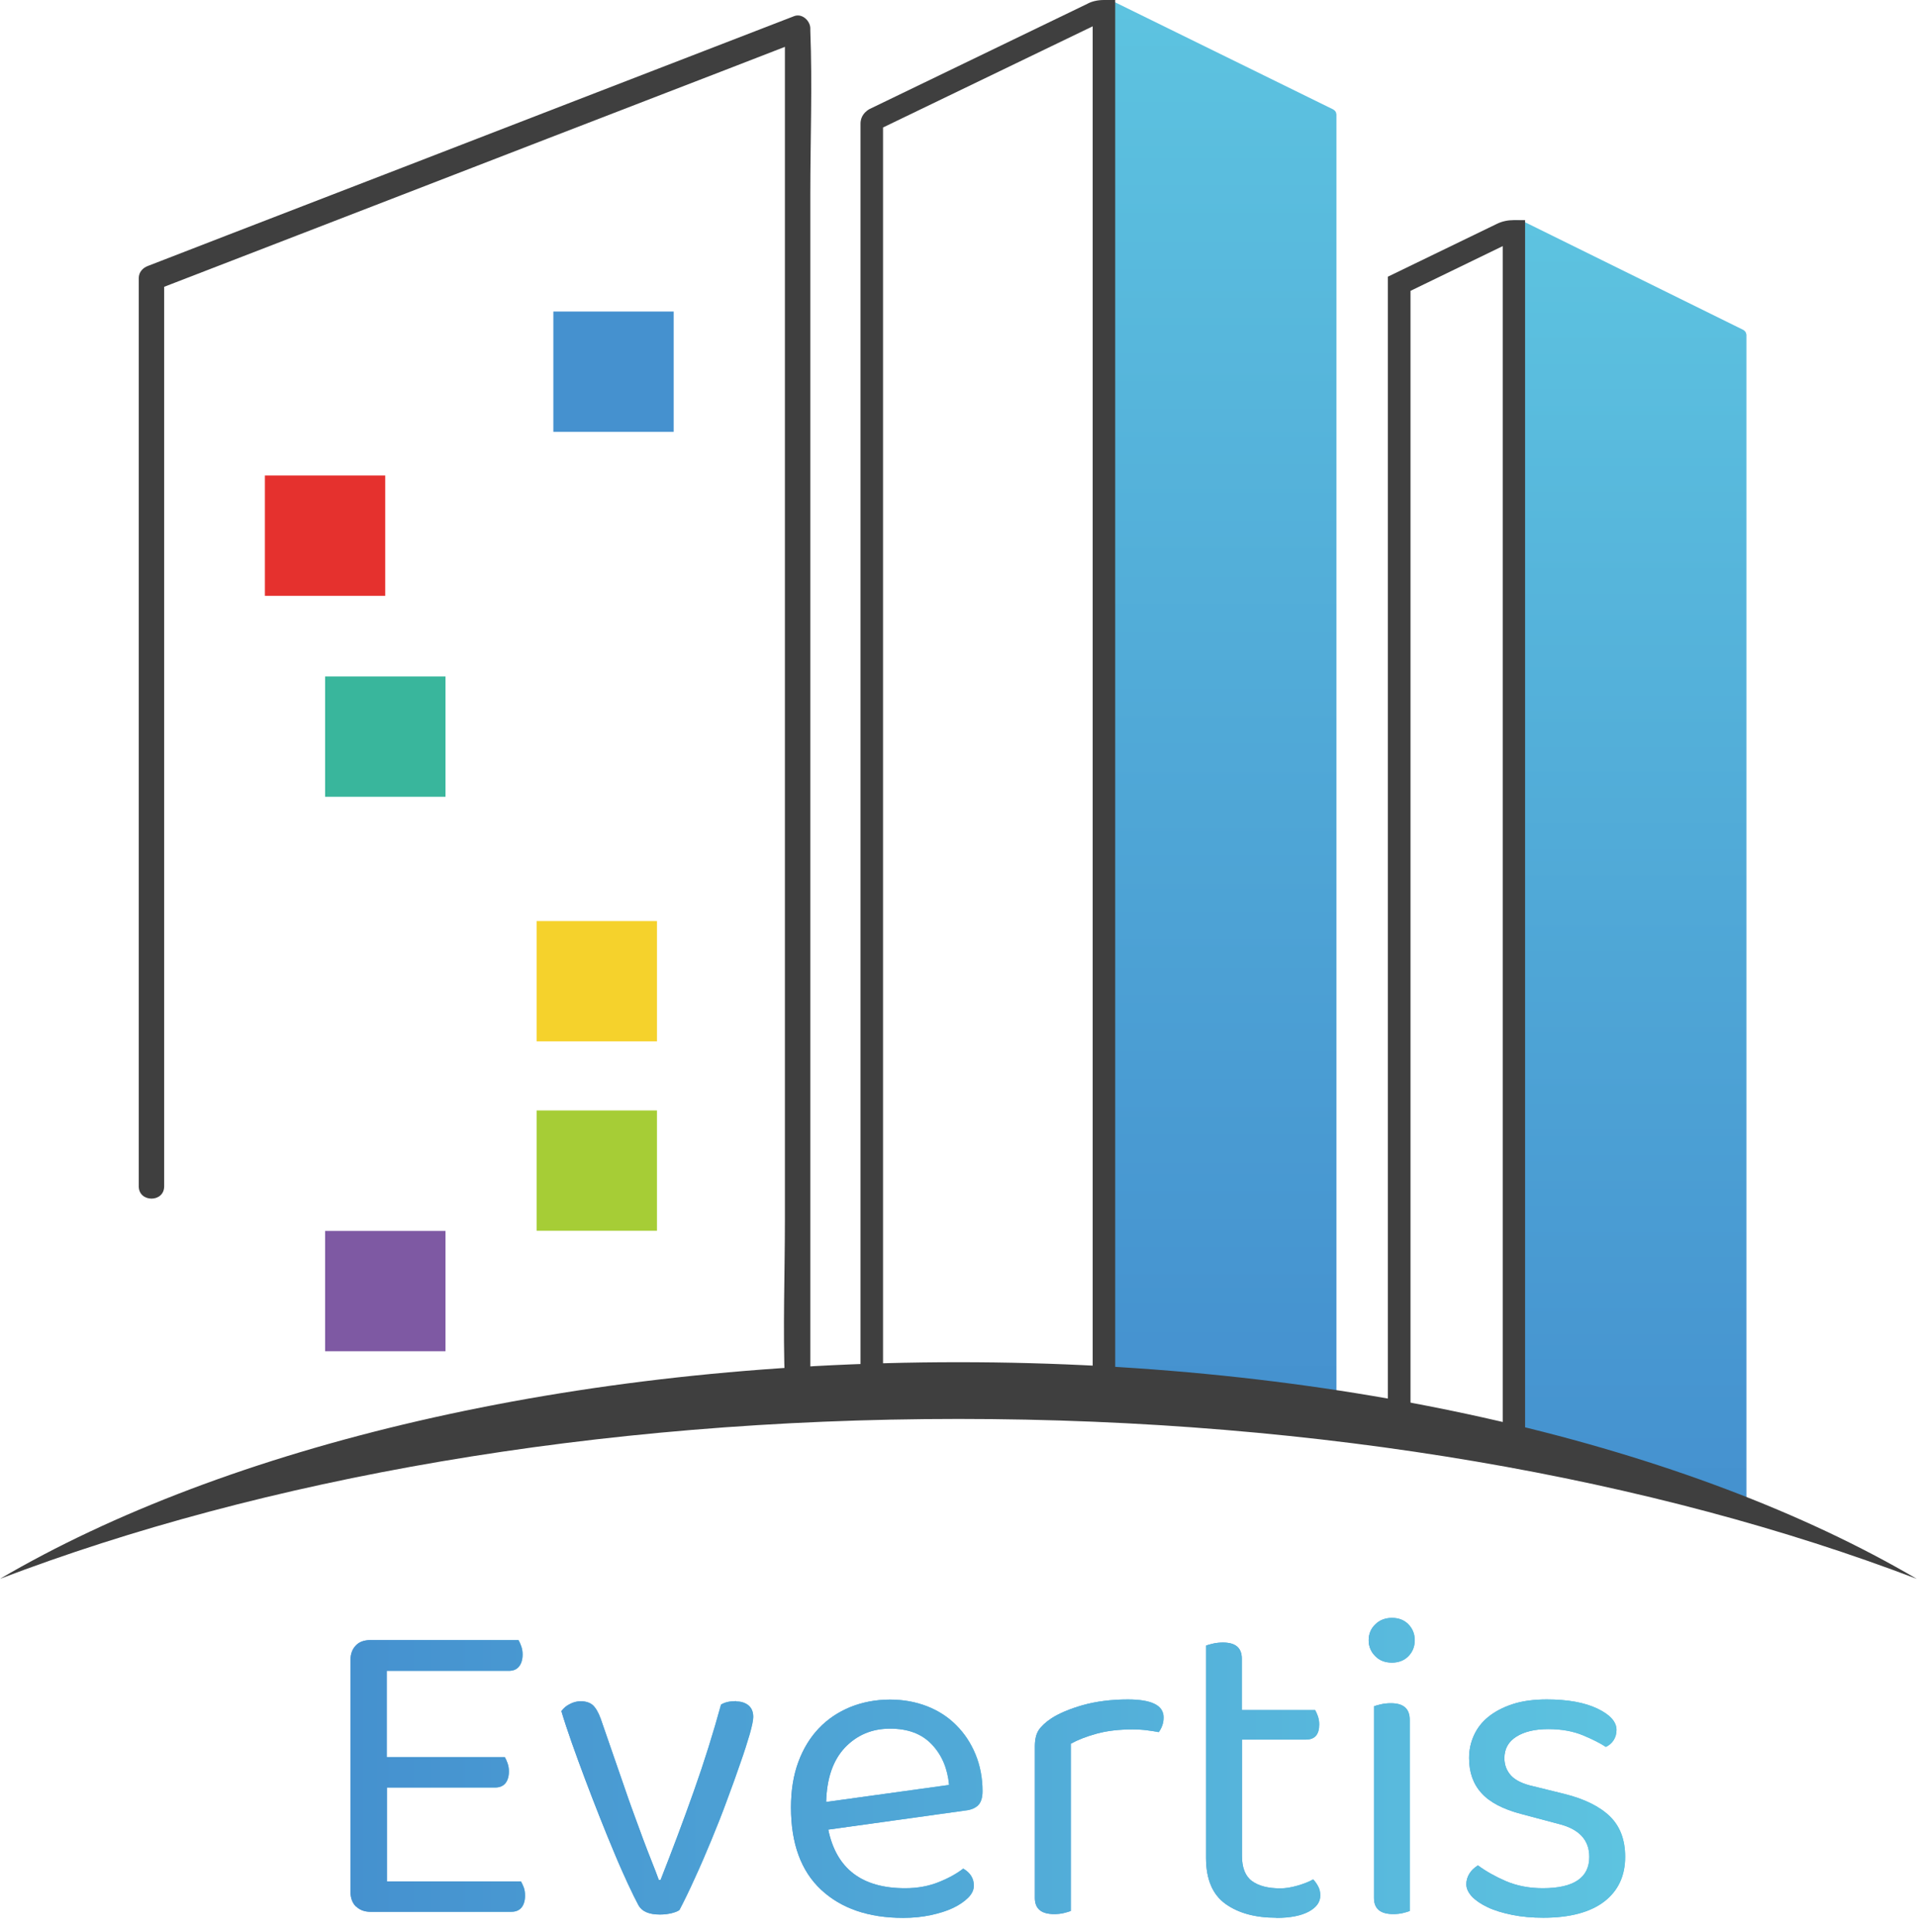 <svg width="126" height="127" viewBox="0 0 126 127" fill="none" xmlns="http://www.w3.org/2000/svg">
<path d="M23.39 125.33C23.16 125.09 23.04 124.78 23.04 124.39V109.11C23.04 108.72 23.16 108.41 23.39 108.17C23.62 107.93 23.94 107.82 24.33 107.82H34.08C34.14 107.92 34.2 108.05 34.26 108.22C34.32 108.39 34.35 108.57 34.35 108.76C34.35 109.09 34.27 109.36 34.12 109.55C33.96 109.75 33.74 109.84 33.44 109.84H25.42V115.51H33.18C33.24 115.61 33.3 115.74 33.36 115.91C33.42 116.08 33.45 116.26 33.45 116.45C33.45 116.78 33.37 117.04 33.22 117.23C33.06 117.42 32.84 117.51 32.54 117.51H25.43V123.68H34.24C34.3 123.78 34.36 123.91 34.42 124.06C34.48 124.22 34.51 124.4 34.51 124.62C34.51 124.95 34.43 125.21 34.28 125.4C34.12 125.59 33.9 125.68 33.6 125.68H24.35C23.96 125.68 23.64 125.56 23.41 125.33H23.39Z" fill="url(#paint0_linear_100_1169)"/>
<path d="M48.39 111.85C48.72 111.85 48.99 111.94 49.2 112.11C49.41 112.29 49.51 112.54 49.51 112.87C49.51 113.09 49.43 113.46 49.28 114C49.12 114.54 48.92 115.18 48.66 115.91C48.41 116.64 48.12 117.45 47.79 118.33C47.47 119.21 47.12 120.09 46.76 120.96C46.4 121.83 46.04 122.67 45.67 123.47C45.31 124.27 44.97 124.97 44.66 125.56C44.56 125.64 44.39 125.71 44.15 125.77C43.9 125.83 43.65 125.86 43.37 125.86C42.65 125.86 42.18 125.65 41.96 125.24C41.78 124.91 41.56 124.45 41.28 123.86C41.01 123.27 40.71 122.61 40.4 121.86C40.09 121.12 39.76 120.32 39.43 119.48C39.1 118.64 38.77 117.8 38.46 116.97C38.15 116.14 37.85 115.33 37.58 114.56C37.31 113.79 37.08 113.1 36.9 112.49C37.04 112.29 37.22 112.14 37.46 112.02C37.69 111.9 37.93 111.84 38.16 111.84C38.51 111.84 38.78 111.93 38.97 112.1C39.16 112.28 39.33 112.57 39.48 112.98L41.3 118.24C41.42 118.57 41.56 118.98 41.74 119.46C41.92 119.94 42.1 120.43 42.28 120.93C42.47 121.43 42.65 121.91 42.84 122.38C43.03 122.85 43.18 123.25 43.3 123.58H43.42C44.2 121.6 44.93 119.65 45.61 117.73C46.29 115.81 46.88 113.92 47.39 112.06C47.64 111.9 47.98 111.83 48.39 111.83V111.85Z" fill="url(#paint1_linear_100_1169)"/>
<path d="M54.44 120.28C54.97 122.85 56.65 124.13 59.49 124.13C60.31 124.13 61.06 123.99 61.72 123.72C62.39 123.45 62.91 123.15 63.31 122.84C63.78 123.11 64.01 123.49 64.01 123.96C64.01 124.23 63.89 124.5 63.64 124.75C63.39 125 63.06 125.23 62.64 125.43C62.22 125.63 61.73 125.78 61.17 125.9C60.61 126.02 60.01 126.08 59.36 126.08C57.09 126.08 55.29 125.46 53.97 124.23C52.65 123 51.99 121.19 51.99 118.82C51.99 117.7 52.15 116.71 52.47 115.84C52.79 114.97 53.24 114.23 53.82 113.62C54.4 113.01 55.09 112.55 55.89 112.22C56.69 111.9 57.56 111.73 58.5 111.73C59.38 111.73 60.19 111.88 60.94 112.17C61.68 112.46 62.33 112.88 62.86 113.42C63.4 113.96 63.82 114.6 64.12 115.33C64.42 116.06 64.58 116.87 64.58 117.75C64.58 118.18 64.48 118.49 64.29 118.68C64.09 118.87 63.82 118.98 63.47 119.02L54.42 120.28H54.44ZM58.5 113.64C57.31 113.64 56.32 114.06 55.53 114.89C54.75 115.72 54.34 116.91 54.3 118.46L62.38 117.34C62.28 116.26 61.91 115.38 61.25 114.68C60.59 113.98 59.68 113.64 58.5 113.64Z" fill="url(#paint2_linear_100_1169)"/>
<path d="M70.371 125.63C70.27 125.67 70.121 125.71 69.93 125.76C69.731 125.81 69.52 125.83 69.281 125.83C68.441 125.83 68.02 125.48 68.02 124.77V114.81C68.02 114.36 68.1 114 68.27 113.74C68.441 113.48 68.721 113.22 69.111 112.96C69.621 112.63 70.311 112.34 71.18 112.09C72.05 111.85 73.04 111.72 74.13 111.72C75.701 111.72 76.481 112.11 76.481 112.9C76.481 113.1 76.451 113.28 76.391 113.44C76.331 113.61 76.251 113.75 76.16 113.87C75.96 113.83 75.71 113.79 75.4 113.75C75.091 113.71 74.77 113.69 74.46 113.69C73.561 113.69 72.77 113.78 72.081 113.97C71.391 114.16 70.831 114.38 70.38 114.63V125.62L70.371 125.63Z" fill="url(#paint3_linear_100_1169)"/>
<path d="M83.88 126.07C82.51 126.07 81.4 125.77 80.55 125.16C79.701 124.55 79.27 123.54 79.27 122.13V108.18C79.371 108.14 79.52 108.1 79.731 108.05C79.941 108 80.16 107.98 80.391 107.98C81.21 107.98 81.621 108.33 81.621 109.04V112.42H86.441C86.501 112.52 86.561 112.65 86.621 112.82C86.68 112.99 86.71 113.17 86.71 113.36C86.71 114.03 86.421 114.36 85.831 114.36H81.63V122C81.63 122.78 81.85 123.34 82.29 123.66C82.731 123.98 83.35 124.14 84.16 124.14C84.49 124.14 84.861 124.08 85.281 123.96C85.691 123.84 86.031 123.71 86.311 123.55C86.43 123.67 86.531 123.81 86.63 123.99C86.731 124.17 86.781 124.37 86.781 124.61C86.781 125.04 86.531 125.39 86.02 125.67C85.51 125.94 84.811 126.08 83.9 126.08L83.88 126.07Z" fill="url(#paint4_linear_100_1169)"/>
<path d="M89.96 107.83C89.96 107.42 90.1 107.07 90.39 106.79C90.67 106.51 91.04 106.36 91.49 106.36C91.94 106.36 92.3 106.5 92.58 106.79C92.85 107.07 92.99 107.42 92.99 107.83C92.99 108.24 92.85 108.59 92.58 108.87C92.31 109.15 91.94 109.3 91.49 109.3C91.04 109.3 90.67 109.16 90.39 108.87C90.11 108.59 89.96 108.24 89.96 107.83ZM92.66 125.63C92.56 125.67 92.42 125.71 92.22 125.76C92.02 125.81 91.81 125.83 91.57 125.83C90.73 125.83 90.31 125.48 90.31 124.77V112.17C90.41 112.13 90.56 112.09 90.77 112.04C90.98 111.99 91.2 111.97 91.43 111.97C92.25 111.97 92.66 112.33 92.66 113.06V125.63Z" fill="url(#paint5_linear_100_1169)"/>
<path d="M106.82 122.07C106.82 123.32 106.36 124.3 105.44 125.01C104.52 125.71 103.19 126.07 101.44 126.07C100.7 126.07 100.01 126.01 99.38 125.88C98.75 125.75 98.22 125.59 97.78 125.38C97.34 125.17 97 124.94 96.75 124.68C96.51 124.42 96.38 124.15 96.38 123.87C96.38 123.63 96.44 123.41 96.57 123.19C96.7 122.97 96.89 122.79 97.14 122.63C97.67 123.02 98.29 123.37 98.99 123.67C99.7 123.97 100.5 124.13 101.4 124.13C103.44 124.13 104.46 123.44 104.46 122.07C104.46 120.95 103.78 120.23 102.43 119.9L99.99 119.25C98.8 118.94 97.92 118.48 97.38 117.88C96.83 117.28 96.56 116.51 96.56 115.57C96.56 115.06 96.66 114.57 96.87 114.1C97.08 113.63 97.39 113.22 97.82 112.87C98.25 112.52 98.78 112.24 99.42 112.03C100.06 111.82 100.81 111.72 101.67 111.72C103.04 111.72 104.15 111.92 104.99 112.32C105.83 112.72 106.25 113.19 106.25 113.72C106.25 113.97 106.19 114.2 106.06 114.4C105.93 114.6 105.76 114.74 105.55 114.84C105.2 114.61 104.7 114.35 104.05 114.08C103.4 113.81 102.64 113.67 101.76 113.67C100.88 113.67 100.18 113.84 99.66 114.17C99.14 114.5 98.88 114.97 98.88 115.58C98.88 116.03 99.03 116.41 99.32 116.73C99.61 117.04 100.1 117.28 100.79 117.43L102.82 117.93C104.15 118.26 105.15 118.76 105.82 119.41C106.49 120.07 106.82 120.95 106.82 122.07Z" fill="url(#paint6_linear_100_1169)"/>
<path d="M23.39 125.33C23.16 125.09 23.04 124.78 23.04 124.39V109.11C23.04 108.72 23.16 108.41 23.39 108.17C23.62 107.93 23.94 107.82 24.33 107.82H34.08C34.14 107.92 34.2 108.05 34.26 108.22C34.32 108.39 34.35 108.57 34.35 108.76C34.35 109.09 34.27 109.36 34.12 109.55C33.96 109.75 33.74 109.84 33.44 109.84H25.42V115.51H33.18C33.24 115.61 33.3 115.74 33.36 115.91C33.42 116.08 33.45 116.26 33.45 116.45C33.45 116.78 33.37 117.04 33.22 117.23C33.06 117.42 32.84 117.51 32.54 117.51H25.43V123.68H34.24C34.3 123.78 34.36 123.91 34.42 124.06C34.48 124.22 34.51 124.4 34.51 124.62C34.51 124.95 34.43 125.21 34.28 125.4C34.12 125.59 33.9 125.68 33.6 125.68H24.35C23.96 125.68 23.64 125.56 23.41 125.33H23.39Z" fill="url(#paint7_linear_100_1169)"/>
<path d="M48.39 111.85C48.72 111.85 48.99 111.94 49.2 112.11C49.41 112.29 49.51 112.54 49.51 112.87C49.51 113.09 49.43 113.46 49.28 114C49.12 114.54 48.92 115.18 48.66 115.91C48.41 116.64 48.12 117.45 47.79 118.33C47.47 119.21 47.12 120.09 46.76 120.96C46.4 121.83 46.04 122.67 45.67 123.47C45.31 124.27 44.97 124.97 44.66 125.56C44.56 125.64 44.39 125.71 44.15 125.77C43.9 125.83 43.65 125.86 43.37 125.86C42.65 125.86 42.18 125.65 41.96 125.24C41.78 124.91 41.56 124.45 41.28 123.86C41.01 123.27 40.71 122.61 40.4 121.86C40.09 121.12 39.76 120.32 39.43 119.48C39.1 118.64 38.77 117.8 38.46 116.97C38.15 116.14 37.85 115.33 37.58 114.56C37.31 113.79 37.08 113.1 36.9 112.49C37.04 112.29 37.22 112.14 37.46 112.02C37.69 111.9 37.93 111.84 38.16 111.84C38.51 111.84 38.78 111.93 38.97 112.1C39.16 112.28 39.33 112.57 39.48 112.98L41.3 118.24C41.42 118.57 41.56 118.98 41.74 119.46C41.92 119.94 42.1 120.43 42.28 120.93C42.47 121.43 42.65 121.91 42.84 122.38C43.03 122.85 43.18 123.25 43.3 123.58H43.42C44.2 121.6 44.93 119.65 45.61 117.73C46.29 115.81 46.88 113.92 47.39 112.06C47.64 111.9 47.98 111.83 48.39 111.83V111.85Z" fill="url(#paint8_linear_100_1169)"/>
<path d="M54.44 120.28C54.97 122.85 56.65 124.13 59.49 124.13C60.31 124.13 61.06 123.99 61.72 123.72C62.39 123.45 62.91 123.15 63.31 122.84C63.78 123.11 64.01 123.49 64.01 123.96C64.01 124.23 63.89 124.5 63.64 124.75C63.39 125 63.06 125.23 62.64 125.43C62.22 125.63 61.73 125.78 61.17 125.9C60.61 126.02 60.01 126.08 59.36 126.08C57.09 126.08 55.29 125.46 53.97 124.23C52.65 123 51.99 121.19 51.99 118.82C51.99 117.7 52.15 116.71 52.47 115.84C52.79 114.97 53.24 114.23 53.82 113.62C54.4 113.01 55.09 112.55 55.89 112.22C56.69 111.9 57.56 111.73 58.5 111.73C59.38 111.73 60.19 111.88 60.94 112.17C61.68 112.46 62.33 112.88 62.86 113.42C63.4 113.96 63.82 114.6 64.12 115.33C64.42 116.06 64.58 116.87 64.58 117.75C64.58 118.18 64.48 118.49 64.29 118.68C64.09 118.87 63.82 118.98 63.47 119.02L54.42 120.28H54.44ZM58.5 113.64C57.31 113.64 56.32 114.06 55.53 114.89C54.75 115.72 54.34 116.91 54.3 118.46L62.38 117.34C62.28 116.26 61.91 115.38 61.25 114.68C60.59 113.98 59.68 113.64 58.5 113.64Z" fill="url(#paint9_linear_100_1169)"/>
<path d="M70.371 125.63C70.27 125.67 70.121 125.71 69.93 125.76C69.731 125.81 69.52 125.83 69.281 125.83C68.441 125.83 68.02 125.48 68.02 124.77V114.81C68.02 114.36 68.1 114 68.27 113.74C68.441 113.48 68.721 113.22 69.111 112.96C69.621 112.63 70.311 112.34 71.18 112.09C72.05 111.85 73.04 111.72 74.13 111.72C75.701 111.72 76.481 112.11 76.481 112.9C76.481 113.1 76.451 113.28 76.391 113.44C76.331 113.61 76.251 113.75 76.16 113.87C75.96 113.83 75.71 113.79 75.4 113.75C75.091 113.71 74.77 113.69 74.46 113.69C73.561 113.69 72.77 113.78 72.081 113.97C71.391 114.16 70.831 114.38 70.38 114.63V125.62L70.371 125.63Z" fill="url(#paint10_linear_100_1169)"/>
<path d="M83.88 126.07C82.51 126.07 81.4 125.77 80.55 125.16C79.701 124.55 79.27 123.54 79.27 122.13V108.18C79.371 108.14 79.52 108.1 79.731 108.05C79.941 108 80.16 107.98 80.391 107.98C81.21 107.98 81.621 108.33 81.621 109.04V112.42H86.441C86.501 112.52 86.561 112.65 86.621 112.82C86.68 112.99 86.71 113.17 86.71 113.36C86.71 114.03 86.421 114.36 85.831 114.36H81.63V122C81.63 122.78 81.85 123.34 82.29 123.66C82.731 123.98 83.35 124.14 84.16 124.14C84.49 124.14 84.861 124.08 85.281 123.96C85.691 123.84 86.031 123.71 86.311 123.55C86.43 123.67 86.531 123.81 86.63 123.99C86.731 124.17 86.781 124.37 86.781 124.61C86.781 125.04 86.531 125.39 86.02 125.67C85.51 125.94 84.811 126.08 83.9 126.08L83.88 126.07Z" fill="url(#paint11_linear_100_1169)"/>
<path d="M89.96 107.83C89.96 107.42 90.1 107.07 90.39 106.79C90.67 106.51 91.04 106.36 91.49 106.36C91.94 106.36 92.3 106.5 92.58 106.79C92.85 107.07 92.99 107.42 92.99 107.83C92.99 108.24 92.85 108.59 92.58 108.87C92.31 109.15 91.94 109.3 91.49 109.3C91.04 109.3 90.67 109.16 90.39 108.87C90.11 108.59 89.96 108.24 89.96 107.83ZM92.66 125.63C92.56 125.67 92.42 125.71 92.22 125.76C92.02 125.81 91.81 125.83 91.57 125.83C90.73 125.83 90.31 125.48 90.31 124.77V112.17C90.41 112.13 90.56 112.09 90.77 112.04C90.98 111.99 91.2 111.97 91.43 111.97C92.25 111.97 92.66 112.33 92.66 113.06V125.63Z" fill="url(#paint12_linear_100_1169)"/>
<path d="M106.82 122.07C106.82 123.32 106.36 124.3 105.44 125.01C104.52 125.71 103.19 126.07 101.44 126.07C100.7 126.07 100.01 126.01 99.38 125.88C98.75 125.75 98.22 125.59 97.78 125.38C97.34 125.17 97 124.94 96.75 124.68C96.51 124.42 96.38 124.15 96.38 123.87C96.38 123.63 96.44 123.41 96.57 123.19C96.7 122.97 96.89 122.79 97.14 122.63C97.67 123.02 98.29 123.37 98.99 123.67C99.7 123.97 100.5 124.13 101.4 124.13C103.44 124.13 104.46 123.44 104.46 122.07C104.46 120.95 103.78 120.23 102.43 119.9L99.99 119.25C98.8 118.94 97.92 118.48 97.38 117.88C96.83 117.28 96.56 116.51 96.56 115.57C96.56 115.06 96.66 114.57 96.87 114.1C97.08 113.63 97.39 113.22 97.82 112.87C98.25 112.52 98.78 112.24 99.42 112.03C100.06 111.82 100.81 111.72 101.67 111.72C103.04 111.72 104.15 111.92 104.99 112.32C105.83 112.72 106.25 113.19 106.25 113.72C106.25 113.97 106.19 114.2 106.06 114.4C105.93 114.6 105.76 114.74 105.55 114.84C105.2 114.61 104.7 114.35 104.05 114.08C103.4 113.81 102.64 113.67 101.76 113.67C100.88 113.67 100.18 113.84 99.66 114.17C99.14 114.5 98.88 114.97 98.88 115.58C98.88 116.03 99.03 116.41 99.32 116.73C99.61 117.04 100.1 117.28 100.79 117.43L102.82 117.93C104.15 118.26 105.15 118.76 105.82 119.41C106.49 120.07 106.82 120.95 106.82 122.07Z" fill="url(#paint13_linear_100_1169)"/>
<path d="M114.79 21.98V99.41C109.93 97.52 104.5 96.7 99.51 95.42V14.48C99.78 14.48 100.05 14.53 100.3 14.64L114.57 21.68C114.7 21.75 114.78 21.87 114.78 21.98H114.79Z" fill="url(#paint14_linear_100_1169)"/>
<path d="M100.25 96.37L99.32 96.13C96.93 95.51 94.41 94.95 91.82 94.46L91.22 94.35V18.19L98.4 14.71C98.73 14.55 99.11 14.47 99.5 14.47H100.24V96.38L100.25 96.37ZM92.71 93.12C94.79 93.52 96.82 93.97 98.77 94.46V16.18L92.71 19.12V93.13V93.12Z" fill="#3F3F3F"/>
<path d="M87.84 7.5V92.93C82.87 92.2 77.77 91.8 72.56 91.8V0.01C72.83 0.01 73.1 0.06 73.35 0.18L87.62 7.19C87.75 7.27 87.83 7.36 87.83 7.5H87.84Z" fill="url(#paint15_linear_100_1169)"/>
<path d="M56.56 93.09V8.12C56.56 7.89 56.64 7.46 57.15 7.17L71.47 0.25C71.76 0.09 72.14 0 72.56 0H73.3V91.86H72.56C67.56 91.86 62.46 92.23 57.4 92.97L56.55 93.09H56.56ZM58.04 8.38V91.37C62.64 90.74 67.27 90.4 71.82 90.37V1.73" fill="#3F3F3F"/>
<path d="M53.26 91.09V12.81C53.26 9.22 53.4 5.6 53.26 2.02C53.26 1.97 53.26 1.92 53.26 1.87C53.26 1.37 52.72 0.86 52.2 1.06C47.41 2.91 42.63 4.76 37.84 6.61C30.22 9.56 22.59 12.51 14.97 15.45C13.22 16.13 11.48 16.8 9.73 17.48C9.38 17.61 9.12 17.89 9.12 18.29V77.99C9.12 79.06 10.79 79.07 10.79 77.99V18.28C10.59 18.55 10.38 18.82 10.18 19.09C14.97 17.24 19.75 15.39 24.54 13.54C32.16 10.59 39.79 7.64 47.41 4.7C49.16 4.02 50.9 3.35 52.65 2.67C52.3 2.4 51.95 2.13 51.59 1.86V80.14C51.59 83.73 51.45 87.35 51.59 90.93C51.59 90.98 51.59 91.03 51.59 91.08C51.59 92.15 53.26 92.16 53.26 91.08V91.09Z" fill="#3F3F3F"/>
<path d="M44.28 20.48H36.37V28.39H44.28V20.48Z" fill="#4591CF"/>
<path d="M25.32 31.26H17.41V39.17H25.32V31.26Z" fill="#E5312E"/>
<path d="M29.28 44.47H21.37V52.38H29.28V44.47Z" fill="#39B69C"/>
<path d="M43.181 60.55H35.27V68.46H43.181V60.55Z" fill="#F5D22C"/>
<path d="M43.181 73H35.27V80.91H43.181V73Z" fill="#A6CD36"/>
<path d="M29.28 80.92H21.37V88.83H29.28V80.92Z" fill="#7E59A3"/>
<path d="M125.98 103.79C111.16 95.1 88.45 89.55 62.99 89.55C37.53 89.55 14.82 95.1 0 103.79C17.22 97.22 39.13 93.28 62.99 93.28C86.85 93.28 108.76 97.22 125.98 103.79Z" fill="#3F3F3F"/>
<defs>
<linearGradient id="paint0_linear_100_1169" x1="23.04" y1="116.76" x2="34.5" y2="116.76" gradientUnits="userSpaceOnUse">
<stop stop-color="#4591CF"/>
<stop offset="0.07" stop-color="#4694D0"/>
<stop offset="1" stop-color="#5DC3E0"/>
</linearGradient>
<linearGradient id="paint1_linear_100_1169" x1="36.91" y1="118.86" x2="49.51" y2="118.86" gradientUnits="userSpaceOnUse">
<stop stop-color="#4591CF"/>
<stop offset="0.07" stop-color="#4694D0"/>
<stop offset="1" stop-color="#5DC3E0"/>
</linearGradient>
<linearGradient id="paint2_linear_100_1169" x1="52" y1="118.9" x2="64.61" y2="118.9" gradientUnits="userSpaceOnUse">
<stop stop-color="#4591CF"/>
<stop offset="0.07" stop-color="#4694D0"/>
<stop offset="1" stop-color="#5DC3E0"/>
</linearGradient>
<linearGradient id="paint3_linear_100_1169" x1="68.02" y1="118.78" x2="76.481" y2="118.78" gradientUnits="userSpaceOnUse">
<stop stop-color="#4591CF"/>
<stop offset="0.07" stop-color="#4694D0"/>
<stop offset="1" stop-color="#5DC3E0"/>
</linearGradient>
<linearGradient id="paint4_linear_100_1169" x1="79.27" y1="117.02" x2="86.76" y2="117.02" gradientUnits="userSpaceOnUse">
<stop stop-color="#4591CF"/>
<stop offset="0.07" stop-color="#4694D0"/>
<stop offset="1" stop-color="#5DC3E0"/>
</linearGradient>
<linearGradient id="paint5_linear_100_1169" x1="89.96" y1="116.09" x2="92.99" y2="116.09" gradientUnits="userSpaceOnUse">
<stop stop-color="#4591CF"/>
<stop offset="0.07" stop-color="#4694D0"/>
<stop offset="1" stop-color="#5DC3E0"/>
</linearGradient>
<linearGradient id="paint6_linear_100_1169" x1="96.39" y1="118.9" x2="106.82" y2="118.9" gradientUnits="userSpaceOnUse">
<stop stop-color="#4591CF"/>
<stop offset="0.07" stop-color="#4694D0"/>
<stop offset="1" stop-color="#5DC3E0"/>
</linearGradient>
<linearGradient id="paint7_linear_100_1169" x1="23.04" y1="116.22" x2="106.83" y2="116.22" gradientUnits="userSpaceOnUse">
<stop stop-color="#4591CF"/>
<stop offset="1" stop-color="#5DC3E0"/>
</linearGradient>
<linearGradient id="paint8_linear_100_1169" x1="23.04" y1="116.22" x2="106.83" y2="116.22" gradientUnits="userSpaceOnUse">
<stop stop-color="#4591CF"/>
<stop offset="1" stop-color="#5DC3E0"/>
</linearGradient>
<linearGradient id="paint9_linear_100_1169" x1="23.04" y1="116.22" x2="106.83" y2="116.22" gradientUnits="userSpaceOnUse">
<stop stop-color="#4591CF"/>
<stop offset="1" stop-color="#5DC3E0"/>
</linearGradient>
<linearGradient id="paint10_linear_100_1169" x1="23.041" y1="116.22" x2="106.831" y2="116.22" gradientUnits="userSpaceOnUse">
<stop stop-color="#4591CF"/>
<stop offset="1" stop-color="#5DC3E0"/>
</linearGradient>
<linearGradient id="paint11_linear_100_1169" x1="23.041" y1="116.22" x2="106.831" y2="116.22" gradientUnits="userSpaceOnUse">
<stop stop-color="#4591CF"/>
<stop offset="1" stop-color="#5DC3E0"/>
</linearGradient>
<linearGradient id="paint12_linear_100_1169" x1="23.04" y1="116.22" x2="106.83" y2="116.22" gradientUnits="userSpaceOnUse">
<stop stop-color="#4591CF"/>
<stop offset="1" stop-color="#5DC3E0"/>
</linearGradient>
<linearGradient id="paint13_linear_100_1169" x1="23.04" y1="116.22" x2="106.83" y2="116.22" gradientUnits="userSpaceOnUse">
<stop stop-color="#4591CF"/>
<stop offset="1" stop-color="#5DC3E0"/>
</linearGradient>
<linearGradient id="paint14_linear_100_1169" x1="107.15" y1="99.49" x2="107.15" y2="14.71" gradientUnits="userSpaceOnUse">
<stop stop-color="#4591CF"/>
<stop offset="0.07" stop-color="#4694D0"/>
<stop offset="1" stop-color="#5DC3E0"/>
</linearGradient>
<linearGradient id="paint15_linear_100_1169" x1="80.2" y1="93.03" x2="80.2" y2="0.27" gradientUnits="userSpaceOnUse">
<stop stop-color="#4591CF"/>
<stop offset="0.07" stop-color="#4694D0"/>
<stop offset="1" stop-color="#5DC3E0"/>
</linearGradient>
</defs>
</svg>
